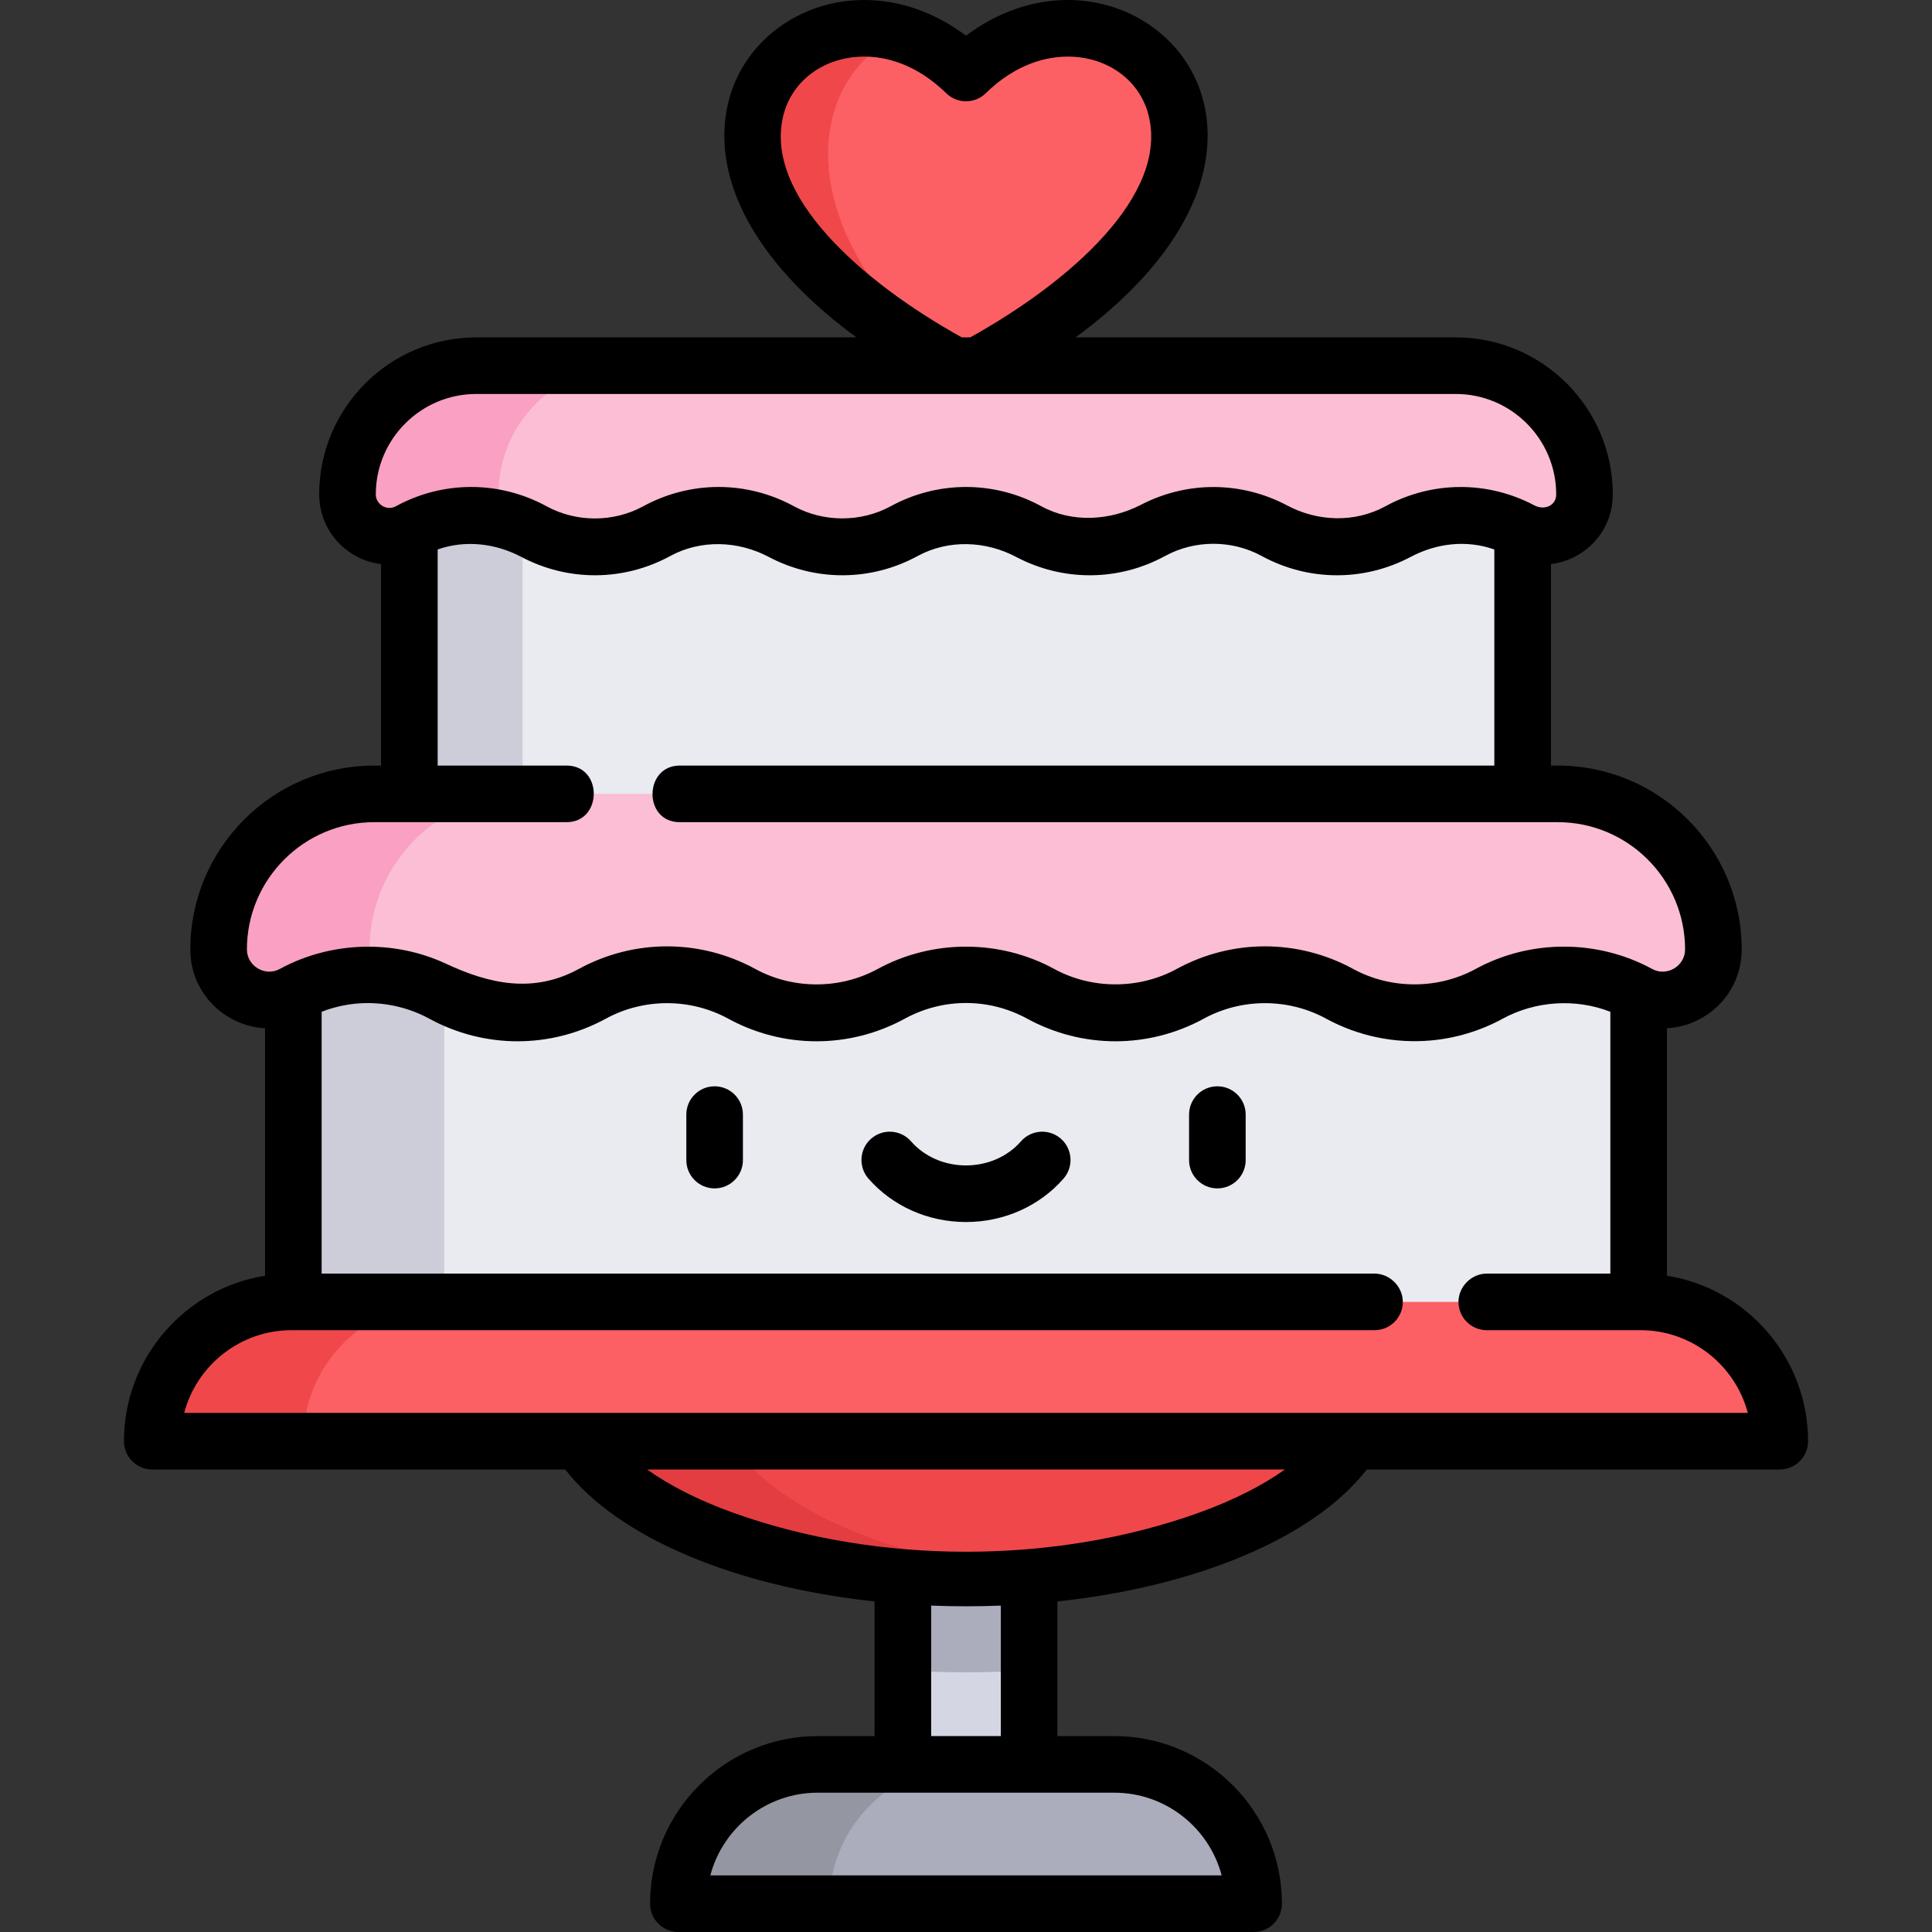 <?xml version="1.0" encoding="UTF-8" standalone="no"?><!-- icon666.com - MILLIONS OF FREE VECTOR ICONS --><svg width="1024" height="1024" version="1.1" id="Capa_1" xmlns="http://www.w3.org/2000/svg" xmlns:xlink="http://www.w3.org/1999/xlink" x="0px" y="0px" viewBox="0 0 512.002 512.002" style="enable-background:new 0 0 512.002 512.002;" xml:space="preserve"><rect x="0" y="0" width="512.002" height="512.002" fill="#333333" stroke="none"/><rect x="239.27" y="392.69" style="fill:#D5D6E3;" width="33.463" height="93.35"/><path style="fill:#FD6064;" d="M256,19.341c-39.333-38.44-104.647,24.348,0,79.198C360.647,43.689,295.333-19.099,256,19.341z"/><path style="fill:#F0484A;" d="M239.536,9.167c-36.257-11.564-72.612,39.248,10.221,85.974 C205.48,55.691,216.675,17.481,239.536,9.167z"/><path style="fill:#ABACBC;" d="M239.268,442.613c5.511,0.372,11.096,0.572,16.732,0.572c5.636,0,11.22-0.2,16.732-0.572v-49.924 h-33.463L239.268,442.613L239.268,442.613z"/><path style="fill:#F0484A;" d="M362.897,367.193c0,28.162-47.859,50.992-106.897,50.992s-106.897-22.83-106.897-50.992H362.897z"/><path style="fill:#E33D41;" d="M189.103,367.193h-40c0,28.162,47.859,50.992,106.897,50.992c6.836,0,13.52-0.31,20-0.895 C226.523,412.823,189.103,392.094,189.103,367.193z"/><polygon style="fill:#EAEAF1;" points="108.482,210.385 108.482,140.758 123.076,120.922 380.559,120.922 403.518,140.758 403.518,210.385 256,239.405 "/><polygon style="fill:#CCCDD9;" points="138.482,210.385 138.482,140.758 153.076,120.922 123.076,120.922 108.482,140.758 108.482,210.385 256,239.405 271,236.454 "/><polygon style="fill:#EAEAF1;" points="434.26,360.554 434.26,263.374 413.092,239.405 103.556,239.405 77.741,263.374 77.741,360.554 "/><polygon style="fill:#CCCDD9;" points="143.556,239.405 103.556,239.405 77.741,263.374 77.741,360.554 117.741,360.554 117.741,263.374 "/><path style="fill:#FBBED5;" d="M385.788,96.907H126.212c-18.844,0-34.121,15.276-34.121,34.121l0,0 c0,8.413,9.005,13.759,16.391,9.73c10.217-5.573,22.565-5.573,32.782,0c10.217,5.573,22.565,5.573,32.782,0s22.565-5.573,32.782,0 s22.565,5.573,32.782,0s22.565-5.573,32.782,0s22.565,5.573,32.782,0s22.565-5.573,32.782,0s22.565,5.573,32.782,0 s22.565-5.573,32.782,0c7.386,4.029,16.391-1.317,16.391-9.73l0,0C419.909,112.183,404.633,96.907,385.788,96.907z"/><path style="fill:#FAA0C2;" d="M132.091,131.028L132.091,131.028c0-18.845,15.276-34.121,34.121-34.121h-40 c-18.844,0-34.121,15.276-34.121,34.121l0,0c0,8.413,9.005,13.759,16.391,9.73c8.063-4.397,17.449-5.31,26.072-2.766 C133.037,136.128,132.091,133.742,132.091,131.028z"/><path style="fill:#FBBED5;" d="M412.835,210.385H99.165c-22.771,0-41.231,18.46-41.231,41.231l0,0 c0,10.166,10.882,16.626,19.807,11.758c12.346-6.734,27.267-6.734,39.613,0s27.267,6.734,39.613,0s27.267-6.734,39.613,0 s27.267,6.734,39.613,0s27.267-6.734,39.613,0s27.267,6.734,39.613,0s27.267-6.734,39.613,0s27.267,6.734,39.613,0 s27.267-6.734,39.613,0c8.925,4.868,19.807-1.592,19.807-11.758l0,0C454.066,228.845,435.607,210.385,412.835,210.385z"/><path style="fill:#FAA0C2;" d="M97.934,251.616L97.934,251.616c0-22.771,18.46-41.231,41.231-41.231h-40 c-22.771,0-41.231,18.459-41.231,41.231l0,0c0,10.167,10.882,16.626,19.807,11.758c6.839-3.731,14.469-5.385,22.014-4.982 C98.607,256.44,97.934,254.143,97.934,251.616z"/><path style="fill:#FD6064;" d="M434.737,345.017H77.263c-20.388,0-36.916,16.528-36.916,36.916l0,0h431.307l0,0 C471.653,361.545,455.125,345.017,434.737,345.017z"/><path style="fill:#F0484A;" d="M117.263,345.017h-40c-20.388,0-36.917,16.528-36.917,36.917h40 C80.347,361.544,96.875,345.017,117.263,345.017z"/><path style="fill:#ABACBC;" d="M295.306,467.583h-78.612c-20.388,0-36.916,16.528-36.916,36.916l0,0h152.445l0,0 C332.222,484.111,315.694,467.583,295.306,467.583z"/><path style="fill:#9497A1;" d="M256.694,467.584h-40c-20.388,0-36.916,16.528-36.916,36.917l0,0h40l0,0 C219.778,484.111,236.306,467.584,256.694,467.584z"/><path d="M189.383,287.882c-4.142,0-7.5,3.358-7.5,7.5v12.057c0,4.142,3.358,7.5,7.5,7.5s7.5-3.358,7.5-7.5v-12.057 C196.883,291.24,193.525,287.882,189.383,287.882z"/><path d="M322.617,287.882c-4.142,0-7.5,3.358-7.5,7.5v12.057c0,4.142,3.358,7.5,7.5,7.5s7.5-3.358,7.5-7.5v-12.057 C330.117,291.24,326.759,287.882,322.617,287.882z"/><path d="M281.137,301.764c-3.119-2.726-7.856-2.408-10.583,0.711c-3.541,4.051-8.845,6.374-14.555,6.374 c-5.709,0-11.014-2.323-14.555-6.374c-2.727-3.119-7.463-3.437-10.583-0.711c-3.119,2.727-3.437,7.464-0.71,10.583 c6.39,7.31,15.811,11.502,25.848,11.502c10.038,0,19.459-4.192,25.849-11.502C284.574,309.228,284.256,304.49,281.137,301.764z"/><path d="M362.216,389.433h109.438c4.142,0,7.5-3.358,7.5-7.5c0-22.101-16.228-40.479-37.394-43.856v-65.58 c3.311-0.175,6.589-1.141,9.578-2.916c6.405-3.802,10.229-10.518,10.229-17.966c0-26.871-21.861-48.731-48.731-48.731h-1.817 v-53.403c4.005-0.476,7.749-2.227,10.715-5.076c3.66-3.517,5.676-8.268,5.676-13.377c0-22.95-18.671-41.621-41.621-41.621H285.052 c10.829-7.973,19.265-16.355,25.196-25.059c10.958-16.084,10.761-29.294,8.666-37.545C314.905,11.022,300.134,0,282.991,0 C273.532,0,264.15,3.322,256,9.465C247.85,3.322,238.468,0,229.009,0c-17.145,0-31.918,11.022-35.926,26.804 c-2.095,8.25-2.292,21.46,8.667,37.544c5.931,8.704,14.368,17.086,25.198,25.06H126.212c-22.95,0-41.621,18.671-41.621,41.621 c0,9.509,7.175,17.361,16.392,18.456v53.401h-1.817c-26.871,0-48.731,21.861-48.731,48.731c0,7.448,3.823,14.164,10.228,17.966 c2.99,1.775,6.268,2.741,9.579,2.916v65.58c-21.166,3.377-37.394,21.754-37.394,43.856c0,4.142,3.358,7.5,7.5,7.5h109.438 c13.984,18.02,44.898,30.986,81.984,34.963v35.687h-15.074c-24.491,0-44.417,19.925-44.417,44.417c0,4.142,3.358,7.5,7.5,7.5 h152.444c4.142,0,7.5-3.358,7.5-7.5c0-24.491-19.925-44.417-44.417-44.417h-15.074v-35.687 C317.318,420.419,348.232,407.453,362.216,389.433z M207.622,30.496C209.975,21.227,218.57,15,229.009,15 c5.392,0,13.542,1.684,21.749,9.705c2.915,2.848,7.569,2.848,10.484,0C269.45,16.684,277.6,15,282.991,15 c10.437,0,19.03,6.227,21.383,15.495c5.364,21.123-20.585,44.087-47.247,58.912h-2.256 C228.209,74.582,202.258,51.617,207.622,30.496z M99.591,131.028c0-14.679,11.942-26.621,26.621-26.621h259.576 c14.679,0,26.621,11.942,26.621,26.62c0,3.118-3.285,4.23-5.736,2.925c-12.423-6.591-27.16-6.526-39.528,0.221 c-8.13,4.435-17.953,4.081-26.035-0.221c-12.147-6.445-26.501-6.508-38.696-0.2c-8.178,4.23-18.205,4.906-26.432,0.421 c-12.509-6.823-27.444-6.825-39.964,0c-7.843,4.275-17.753,4.277-25.599,0c-12.509-6.823-27.444-6.825-39.964,0 c-7.844,4.276-17.669,4.323-25.599,0c-12.513-6.825-27.453-6.826-39.965,0C102.539,135.457,99.591,133.712,99.591,131.028z M65.434,251.616c0-18.599,15.132-33.731,33.731-33.731c0,0,50.793,0,50.98,0c9.545,0,9.68-15,0.001-15h-34.163v-57.269 c7.339-2.582,15.357-1.631,22.185,1.977c12.411,6.56,27.12,6.486,39.469-0.251c8.144-4.416,17.985-4.036,26.094,0.251 c12.411,6.56,27.12,6.486,39.469-0.251c8.145-4.416,17.984-4.036,26.094,0.251c12.411,6.56,27.12,6.486,39.469-0.25 c7.904-4.311,17.696-4.311,25.599,0c12.35,6.736,27.058,6.811,39.469,0.25c6.886-3.64,14.775-4.587,22.185-1.977v57.269 c0,0-215.323,0-215.871,0c-9.516,0-9.738,15-0.001,15h232.689c18.6,0,33.731,15.132,33.731,33.734 c-0.002,4.424-4.847,7.281-8.715,5.171c-14.473-7.893-32.331-7.891-46.796,0c-9.979,5.442-22.449,5.442-32.431,0 c-14.65-7.992-32.145-7.992-46.796,0c-9.972,5.436-22.456,5.441-32.43,0c-14.454-7.885-32.332-7.89-46.796,0 c-9.993,5.451-22.441,5.451-32.431,0c-14.65-7.992-32.144-7.992-46.796,0c-11.984,6.537-23.561,4.031-35.21-1.405 c-13.882-6.478-30.578-5.926-44.017,1.405C70.249,258.916,65.434,256.009,65.434,251.616z M77.263,352.517h287.002 c4.142,0,7.5-3.358,7.5-7.5c0-4.039-3.455-7.5-7.5-7.5H85.241v-69.382c1.875-0.735,3.758-1.279,5.733-1.673 c7.694-1.534,15.902-0.259,22.788,3.496c14.651,7.992,32.145,7.992,46.796,0c10.047-5.48,22.386-5.479,32.431,0 c14.651,7.992,32.146,7.992,46.796,0c10.153-5.538,22.277-5.538,32.431,0c14.651,7.992,32.145,7.992,46.796,0 c10.046-5.48,22.386-5.479,32.431,0c8.445,4.606,18.152,6.634,27.728,5.777c6.572-0.589,13.06-2.5,19.068-5.777 c8.575-4.678,19.239-5.453,28.522-1.823v69.382h-32.749c-4.049,0-7.5,3.447-7.5,7.5c0,4.142,3.358,7.5,7.5,7.5h40.726 c13.63,0,25.124,9.317,28.448,21.917H48.815C52.14,361.833,63.634,352.517,77.263,352.517z M171.485,389.433h169.029 c-6.054,4.308-13.754,8.201-22.738,11.435c-38.387,13.818-85.181,13.812-123.553,0C185.24,397.634,177.539,393.741,171.485,389.433z M323.754,497H188.247c3.324-12.6,14.818-21.917,28.448-21.917h78.611C308.935,475.083,320.429,484.4,323.754,497z M265.232,460.083 h-18.463v-34.582c3.049,0.121,6.128,0.183,9.231,0.183c3.103,0,6.182-0.062,9.231-0.183v34.582H265.232z"/></svg>
